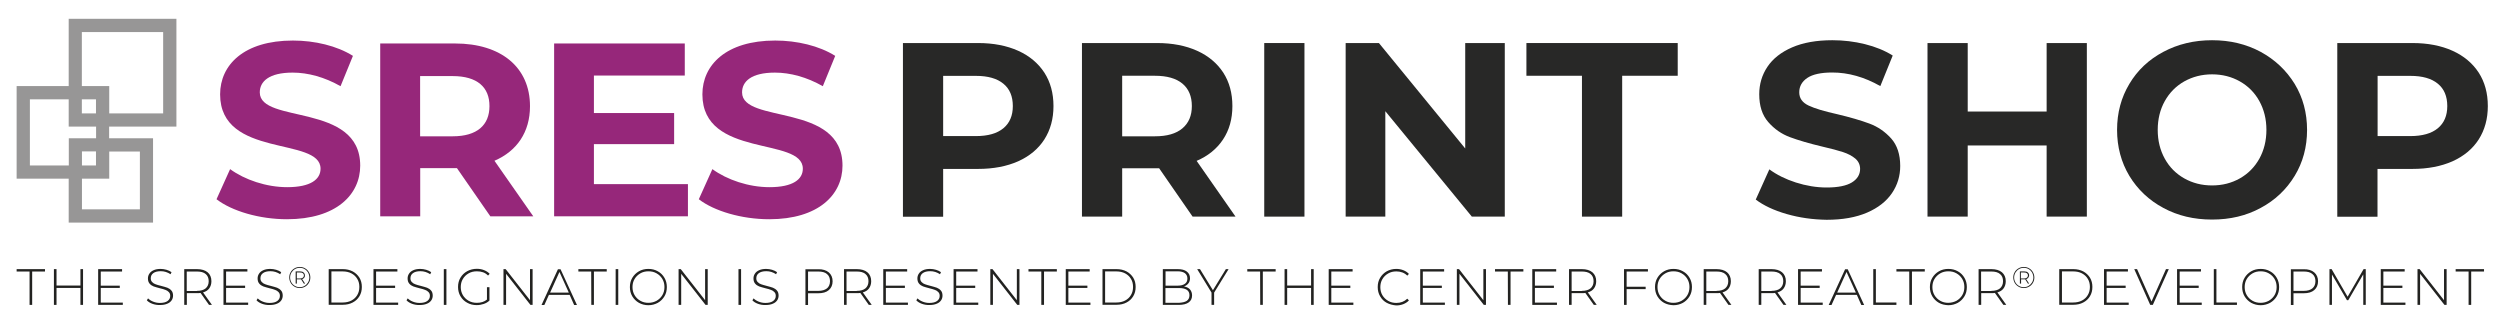 <?xml version="1.0" encoding="utf-8"?>
<!-- Generator: Adobe Illustrator 28.0.0, SVG Export Plug-In . SVG Version: 6.00 Build 0)  -->
<svg version="1.1" id="Layer_1" xmlns="http://www.w3.org/2000/svg" xmlns:xlink="http://www.w3.org/1999/xlink" x="0px" y="0px"
	 viewBox="0 0 2300 300" style="enable-background:new 0 0 2300 300;" xml:space="preserve">
<style type="text/css">
	.st0{fill:#282827;}
	.st1{fill:#222220;}
	.st2{fill:#96277A;}
	.st3{fill:#979696;}
</style>
<g>
	<path class="st0" d="M936.7,46.7c10.4,4.7,18.4,11.4,24.1,20.1c5.6,8.7,8.4,18.9,8.4,30.8c0,11.7-2.8,21.9-8.4,30.7
		c-5.6,8.7-13.7,15.4-24.1,20.1c-10.4,4.6-22.7,7-36.8,7h-32.2v44h-37V39.6h69.1C914,39.6,926.2,42,936.7,46.7z M923.1,118
		c5.8-4.8,8.7-11.6,8.7-20.4c0-9-2.9-15.9-8.7-20.6c-5.8-4.8-14.2-7.2-25.3-7.2h-30.1v55.4h30.1C908.9,125.2,917.3,122.8,923.1,118z
		"/>
	<path class="st0" d="M1097.2,199.3l-30.8-44.5h-1.8h-32.2v44.5h-37V39.6h69.1c14.1,0,26.4,2.4,36.8,7.1s18.4,11.4,24.1,20.1
		c5.6,8.7,8.4,18.9,8.4,30.8s-2.9,22.1-8.6,30.7s-13.8,15.2-24.3,19.7l35.8,51.3L1097.2,199.3L1097.2,199.3z M1087.8,76.9
		c-5.8-4.8-14.2-7.2-25.3-7.2h-30.1v55.7h30.1c11.1,0,19.5-2.4,25.3-7.3s8.7-11.7,8.7-20.5C1096.5,88.6,1093.6,81.7,1087.8,76.9z"/>
	<path class="st0" d="M1163.1,39.6h37v159.7h-37V39.6z"/>
	<path class="st0" d="M1384.4,39.6v159.7h-30.3l-79.6-97v97H1238V39.6h30.6l79.4,97v-97C1348,39.6,1384.4,39.6,1384.4,39.6z"/>
	<path class="st0" d="M1455.4,69.7h-51.1V39.6h139.2v30.1h-51.1v129.6h-37V69.7z"/>
	<path class="st0" d="M1643.7,196.9c-11.8-3.4-21.3-7.9-28.4-13.3l12.5-27.8c6.8,5,15,9.1,24.4,12.1s18.9,4.6,28.3,4.6
		c10.5,0,18.3-1.6,23.3-4.7c5-3.1,7.5-7.3,7.5-12.4c0-3.8-1.5-7-4.4-9.5c-3-2.5-6.8-4.5-11.4-6s-10.9-3.2-18.8-5
		c-12.2-2.9-22.1-5.8-29.9-8.7c-7.8-2.9-14.4-7.5-20-13.9s-8.3-14.9-8.3-25.6c0-9.3,2.5-17.7,7.5-25.2s12.6-13.5,22.7-17.9
		s22.5-6.6,37.1-6.6c10.2,0,20.2,1.2,29.9,3.6c9.7,2.4,18.3,5.9,25.6,10.5l-11.4,28.1c-14.8-8.4-29.5-12.5-44.3-12.5
		c-10.3,0-18,1.7-22.9,5s-7.4,7.8-7.4,13.2c0,5.5,2.9,9.5,8.6,12.2s14.4,5.3,26.1,7.9c12.2,2.9,22.1,5.8,29.9,8.7
		c7.8,2.9,14.4,7.5,20,13.7c5.5,6.2,8.3,14.7,8.3,25.3c0,9.1-2.5,17.5-7.6,25s-12.7,13.5-22.9,17.9c-10.2,4.4-22.6,6.6-37.2,6.6
		C1667.7,202,1655.5,200.3,1643.7,196.9z"/>
	<path class="st0" d="M1919.9,39.6v159.7h-37v-65.5h-72.6v65.5h-37V39.6h37v63h72.6v-63H1919.9z"/>
	<path class="st0" d="M1990.3,191.3c-13.3-7.1-23.7-17-31.3-29.5c-7.5-12.5-11.3-26.7-11.3-42.3c0-15.7,3.8-29.8,11.3-42.3
		c7.5-12.6,17.9-22.4,31.3-29.5c13.3-7.1,28.3-10.7,44.8-10.7c16.6,0,31.5,3.6,44.7,10.7c13.2,7.2,23.6,17,31.3,29.5
		c7.6,12.5,11.4,26.7,11.4,42.3c0,15.7-3.8,29.8-11.4,42.3c-7.6,12.5-18,22.4-31.3,29.5c-13.2,7.2-28.1,10.7-44.7,10.7
		C2018.5,202,2003.6,198.5,1990.3,191.3z M2060.7,164.1c7.6-4.3,13.6-10.4,17.9-18.1c4.3-7.8,6.5-16.6,6.5-26.5s-2.2-18.7-6.5-26.5
		s-10.3-13.8-17.9-18.1c-7.6-4.3-16.1-6.5-25.6-6.5c-9.4,0-17.9,2.2-25.6,6.5c-7.6,4.3-13.6,10.4-17.9,18.1s-6.5,16.6-6.5,26.5
		s2.2,18.7,6.5,26.5s10.3,13.8,17.9,18.1s16.1,6.5,25.6,6.5S2053.1,168.4,2060.7,164.1z"/>
	<path class="st0" d="M2256.3,46.7c10.4,4.7,18.4,11.4,24.1,20.1c5.6,8.7,8.4,18.9,8.4,30.8c0,11.7-2.8,21.9-8.4,30.7
		c-5.6,8.7-13.7,15.4-24.1,20.1c-10.4,4.6-22.7,7-36.8,7h-32.2v44h-37V39.6h69.1C2233.6,39.6,2245.9,42,2256.3,46.7z M2242.8,118
		c5.8-4.8,8.7-11.6,8.7-20.4c0-9-2.9-15.9-8.7-20.6c-5.8-4.8-14.2-7.2-25.3-7.2h-30.1v55.4h30.1C2228.5,125.2,2237,122.8,2242.8,118
		z"/>
</g>
<g>
	<path class="st1" d="M27.2,249.8H15.3v-2.2h26.1v2.2H29.6v30.7h-2.4V249.8z"/>
	<path class="st1" d="M76.4,247.6v32.9H74v-15.6H52v15.6h-2.4v-32.9H52v15.1h22v-15.1H76.4z"/>
	<path class="st1" d="M113,278.3v2.2H90.3v-32.9h22v2.2H92.7v13h17.5v2.1H92.7v13.5H113V278.3z"/>
	<path class="st1" d="M140.2,279.5c-2.2-0.8-3.9-1.9-5.1-3.2l1.1-1.8c1.2,1.2,2.7,2.2,4.7,3s4,1.2,6.2,1.2c3.1,0,5.5-0.6,7.1-1.8
		c1.6-1.2,2.4-2.7,2.4-4.7c0-1.5-0.4-2.6-1.3-3.5c-0.8-0.9-1.9-1.6-3.1-2c-1.3-0.5-2.9-1-5.1-1.5c-2.4-0.6-4.3-1.2-5.8-1.7
		c-1.5-0.6-2.7-1.4-3.7-2.6s-1.5-2.7-1.5-4.7c0-1.6,0.4-3.1,1.3-4.4c0.8-1.3,2.1-2.4,3.9-3.2c1.7-0.8,3.9-1.2,6.5-1.2
		c1.8,0,3.6,0.3,5.4,0.8c1.8,0.5,3.3,1.3,4.6,2.2l-0.9,1.9c-1.3-0.9-2.8-1.6-4.3-2.1c-1.6-0.5-3.1-0.7-4.7-0.7c-3,0-5.3,0.6-6.9,1.8
		c-1.6,1.2-2.3,2.8-2.3,4.7c0,1.5,0.4,2.6,1.3,3.5c0.8,0.9,1.9,1.6,3.1,2c1.3,0.5,3,1,5.1,1.5c2.4,0.6,4.3,1.2,5.8,1.7
		c1.4,0.6,2.7,1.4,3.7,2.6c1,1.1,1.5,2.7,1.5,4.6c0,1.6-0.4,3.1-1.3,4.4c-0.9,1.3-2.2,2.4-4,3.1c-1.8,0.8-4,1.2-6.6,1.2
		C144.7,280.7,142.4,280.3,140.2,279.5z"/>
	<path class="st1" d="M192.3,280.5l-7.8-11c-1.2,0.2-2.2,0.2-3.2,0.2h-9.4v10.8h-2.4v-32.9h11.8c4.1,0,7.4,1,9.7,2.9
		s3.5,4.7,3.5,8.2c0,2.6-0.7,4.8-2,6.6c-1.3,1.8-3.2,3-5.7,3.7l8.2,11.5L192.3,280.5L192.3,280.5z M181.2,267.6c3.5,0,6.2-0.8,8-2.3
		c1.8-1.6,2.8-3.7,2.8-6.6c0-2.8-0.9-5.1-2.8-6.6c-1.8-1.6-4.5-2.3-8-2.3h-9.4v17.9h9.4V267.6z"/>
	<path class="st1" d="M228.3,278.3v2.2h-22.7v-32.9h22v2.2H208v13h17.5v2.1H208v13.5h20.3V278.3z"/>
	<path class="st1" d="M241.1,279.5c-2.2-0.8-3.9-1.9-5.1-3.2l1.1-1.8c1.2,1.2,2.7,2.2,4.7,3s4,1.2,6.2,1.2c3.1,0,5.5-0.6,7.1-1.8
		c1.6-1.2,2.4-2.7,2.4-4.7c0-1.5-0.4-2.6-1.3-3.5c-0.8-0.9-1.9-1.6-3.1-2c-1.3-0.5-2.9-1-5.1-1.5c-2.4-0.6-4.3-1.2-5.8-1.7
		c-1.5-0.6-2.7-1.4-3.7-2.6s-1.5-2.7-1.5-4.7c0-1.6,0.4-3.1,1.3-4.4c0.8-1.3,2.1-2.4,3.9-3.2c1.7-0.8,3.9-1.2,6.5-1.2
		c1.8,0,3.6,0.3,5.4,0.8c1.8,0.5,3.3,1.3,4.6,2.2l-0.9,1.9c-1.3-0.9-2.8-1.6-4.3-2.1c-1.6-0.5-3.1-0.7-4.7-0.7c-3,0-5.3,0.6-6.9,1.8
		c-1.6,1.2-2.3,2.8-2.3,4.7c0,1.5,0.4,2.6,1.3,3.5c0.8,0.9,1.9,1.6,3.1,2c1.3,0.5,3,1,5.1,1.5c2.4,0.6,4.3,1.2,5.8,1.7
		c1.4,0.6,2.7,1.4,3.7,2.6c1,1.1,1.5,2.7,1.5,4.6c0,1.6-0.4,3.1-1.3,4.4s-2.2,2.4-4,3.1c-1.8,0.8-4,1.2-6.6,1.2
		C245.6,280.7,243.3,280.3,241.1,279.5z"/>
	<path class="st1" d="M280.7,246.9c1.5,0.8,2.6,2,3.5,3.5s1.3,3.1,1.3,4.9s-0.4,3.4-1.3,4.9s-2,2.7-3.5,3.5
		c-1.5,0.9-3.1,1.3-4.9,1.3s-3.4-0.4-4.9-1.3s-2.6-2-3.5-3.5c-0.8-1.5-1.3-3.1-1.3-4.9c0-1.8,0.4-3.4,1.3-4.9c0.8-1.5,2-2.6,3.5-3.5
		s3.1-1.3,4.9-1.3C277.6,245.6,279.3,246,280.7,246.9z M280.2,263c1.4-0.8,2.4-1.9,3.2-3.2c0.8-1.4,1.2-2.9,1.2-4.5
		s-0.4-3.1-1.1-4.5c-0.8-1.3-1.8-2.4-3.2-3.2c-1.3-0.8-2.8-1.2-4.5-1.2s-3.2,0.4-4.5,1.2c-1.4,0.8-2.4,1.9-3.2,3.2
		c-0.8,1.4-1.2,2.9-1.2,4.5s0.4,3.1,1.2,4.5c0.8,1.4,1.8,2.4,3.2,3.2c1.3,0.8,2.8,1.2,4.5,1.2C277.4,264.2,278.9,263.8,280.2,263z
		 M279.9,255.5c-0.4,0.6-1.1,1-1.9,1.3l2.7,4.1h-1.2L277,257c-0.1,0-0.4,0-0.7,0h-3.2v3.9H272v-11.2h4.2c1.3,0,2.4,0.3,3.1,1
		c0.8,0.7,1.2,1.6,1.2,2.7C280.6,254.2,280.4,254.9,279.9,255.5z M278.7,255.4c0.6-0.5,0.9-1.2,0.9-2c0-0.9-0.3-1.5-0.9-2
		s-1.4-0.7-2.5-0.7h-3.1v5.5h3.1C277.3,256.1,278.1,255.9,278.7,255.4z"/>
	<path class="st1" d="M302.4,247.6h13c3.4,0,6.4,0.7,9.1,2.1c2.6,1.4,4.7,3.4,6.2,5.8c1.5,2.5,2.2,5.3,2.2,8.5c0,3.2-0.7,6-2.2,8.5
		s-3.5,4.4-6.2,5.8c-2.6,1.4-5.7,2.1-9.1,2.1h-13V247.6z M315.3,278.3c3,0,5.7-0.6,8-1.8c2.3-1.2,4.1-2.9,5.4-5.1s1.9-4.6,1.9-7.4
		s-0.6-5.3-1.9-7.4c-1.3-2.2-3-3.8-5.4-5.1c-2.3-1.2-5-1.8-8-1.8h-10.4v28.6H315.3z"/>
	<path class="st1" d="M366.3,278.3v2.2h-22.7v-32.9h22v2.2H346v13h17.5v2.1H346v13.5h20.3V278.3z"/>
	<path class="st1" d="M379.1,279.5c-2.2-0.8-3.9-1.9-5.1-3.2l1.1-1.8c1.2,1.2,2.7,2.2,4.7,3s4,1.2,6.2,1.2c3.1,0,5.5-0.6,7.1-1.8
		c1.6-1.2,2.4-2.7,2.4-4.7c0-1.5-0.4-2.6-1.3-3.5c-0.8-0.9-1.9-1.6-3.1-2c-1.3-0.5-2.9-1-5.1-1.5c-2.4-0.6-4.3-1.2-5.8-1.7
		c-1.5-0.6-2.7-1.4-3.7-2.6s-1.5-2.7-1.5-4.7c0-1.6,0.4-3.1,1.3-4.4c0.8-1.3,2.1-2.4,3.9-3.2c1.7-0.8,3.9-1.2,6.5-1.2
		c1.8,0,3.6,0.3,5.4,0.8s3.3,1.3,4.6,2.2l-0.9,1.9c-1.3-0.9-2.8-1.6-4.3-2.1c-1.6-0.5-3.1-0.7-4.7-0.7c-3,0-5.3,0.6-6.9,1.8
		s-2.3,2.8-2.3,4.7c0,1.5,0.4,2.6,1.3,3.5c0.8,0.9,1.9,1.6,3.1,2c1.3,0.5,3,1,5.1,1.5c2.4,0.6,4.3,1.2,5.8,1.7
		c1.4,0.6,2.7,1.4,3.7,2.6c1,1.1,1.5,2.7,1.5,4.6c0,1.6-0.4,3.1-1.3,4.4s-2.2,2.4-4,3.1c-1.8,0.8-4,1.2-6.6,1.2
		C383.6,280.7,381.3,280.3,379.1,279.5z"/>
	<path class="st1" d="M408.3,247.6h2.4v32.9h-2.4V247.6z"/>
	<path class="st1" d="M448,264.2h2.3v12.3c-1.4,1.4-3.2,2.4-5.2,3.1c-2.1,0.7-4.2,1.1-6.5,1.1c-3.3,0-6.2-0.7-8.8-2.2
		c-2.6-1.4-4.7-3.4-6.2-6c-1.5-2.5-2.2-5.4-2.2-8.5c0-3.2,0.7-6,2.2-8.5s3.5-4.5,6.2-6c2.6-1.4,5.6-2.2,8.9-2.2
		c2.4,0,4.6,0.4,6.6,1.2s3.8,1.9,5.2,3.4l-1.5,1.6c-1.4-1.4-2.9-2.4-4.6-3s-3.6-0.9-5.7-0.9c-2.8,0-5.4,0.6-7.6,1.9
		c-2.3,1.3-4,3-5.3,5.2s-1.9,4.7-1.9,7.4c0,2.7,0.6,5.1,1.9,7.4c1.3,2.2,3.1,3.9,5.3,5.2c2.3,1.3,4.8,1.9,7.6,1.9c3.8,0,6.9-1,9.3-3
		L448,264.2L448,264.2z"/>
	<path class="st1" d="M490,247.6v32.9h-2l-22.4-28.6v28.6h-2.4v-32.9h2l22.4,28.6v-28.6H490z"/>
	<path class="st1" d="M524.1,271.3H505l-4.2,9.3h-2.6l15.1-32.9h2.4l15.1,32.9h-2.6L524.1,271.3z M523.3,269.2l-8.6-19l-8.6,19
		H523.3z"/>
	<path class="st1" d="M543.9,249.8h-11.8v-2.2h26.1v2.2h-11.8v30.7H544L543.9,249.8L543.9,249.8z"/>
	<path class="st1" d="M566.4,247.6h2.4v32.9h-2.4V247.6z"/>
	<path class="st1" d="M587.8,278.6c-2.6-1.5-4.6-3.5-6.1-6s-2.2-5.4-2.2-8.5s0.7-6,2.2-8.5s3.5-4.5,6.1-6s5.5-2.2,8.7-2.2
		s6.1,0.7,8.7,2.2c2.6,1.4,4.6,3.4,6.1,6c1.5,2.5,2.2,5.4,2.2,8.5c0,3.2-0.7,6-2.2,8.5s-3.5,4.5-6.1,6c-2.6,1.4-5.5,2.2-8.7,2.2
		S590.4,280,587.8,278.6z M604.1,276.7c2.2-1.3,4-3,5.3-5.2s1.9-4.7,1.9-7.4c0-2.7-0.6-5.2-1.9-7.4c-1.3-2.2-3-3.9-5.3-5.2
		c-2.2-1.3-4.7-1.9-7.5-1.9s-5.3,0.6-7.5,1.9c-2.2,1.3-4,3-5.3,5.2c-1.3,2.2-1.9,4.7-1.9,7.4c0,2.7,0.6,5.2,1.9,7.4
		c1.3,2.2,3,3.9,5.3,5.2c2.2,1.3,4.7,1.9,7.5,1.9S601.8,277.9,604.1,276.7z"/>
	<path class="st1" d="M651.1,247.6v32.9h-2l-22.4-28.6v28.6h-2.4v-32.9h2l22.4,28.6v-28.6H651.1z"/>
	<path class="st1" d="M679.4,247.6h2.4v32.9h-2.4V247.6z"/>
	<path class="st1" d="M697.3,279.5c-2.2-0.8-3.9-1.9-5.1-3.2l1.1-1.8c1.2,1.2,2.7,2.2,4.7,3s4,1.2,6.2,1.2c3.1,0,5.5-0.6,7.1-1.8
		c1.6-1.2,2.4-2.7,2.4-4.7c0-1.5-0.4-2.6-1.3-3.5c-0.8-0.9-1.9-1.6-3.1-2c-1.3-0.5-2.9-1-5.1-1.5c-2.4-0.6-4.3-1.2-5.8-1.7
		c-1.5-0.6-2.7-1.4-3.7-2.6s-1.5-2.7-1.5-4.7c0-1.6,0.4-3.1,1.3-4.4c0.8-1.3,2.1-2.4,3.9-3.2c1.7-0.8,3.9-1.2,6.5-1.2
		c1.8,0,3.6,0.3,5.4,0.8c1.8,0.5,3.3,1.3,4.6,2.2l-0.9,1.9c-1.3-0.9-2.8-1.6-4.3-2.1s-3.1-0.7-4.7-0.7c-3,0-5.3,0.6-6.9,1.8
		c-1.6,1.2-2.3,2.8-2.3,4.7c0,1.5,0.4,2.6,1.3,3.5c0.8,0.9,1.9,1.6,3.1,2s3,1,5.1,1.5c2.4,0.6,4.3,1.2,5.8,1.7
		c1.4,0.6,2.7,1.4,3.7,2.6c1,1.1,1.5,2.7,1.5,4.6c0,1.6-0.4,3.1-1.3,4.4c-0.9,1.3-2.2,2.4-4,3.1c-1.8,0.8-4,1.2-6.6,1.2
		C701.8,280.7,699.5,280.3,697.3,279.5z"/>
	<path class="st1" d="M762.5,250.6c2.3,2,3.5,4.7,3.5,8.2c0,3.4-1.2,6.1-3.5,8.1s-5.6,2.9-9.7,2.9h-9.4v10.8H741v-32.9h11.8
		C756.9,247.6,760.1,248.6,762.5,250.6z M760.8,265.3c1.8-1.5,2.8-3.7,2.8-6.6c0-2.8-0.9-5.1-2.8-6.6c-1.8-1.6-4.5-2.3-8-2.3h-9.4
		v17.8h9.4C756.3,267.6,758.9,266.8,760.8,265.3z"/>
	<path class="st1" d="M799.3,280.5l-7.8-11c-1.2,0.2-2.2,0.2-3.2,0.2h-9.4v10.8h-2.4v-32.9h11.8c4.1,0,7.4,1,9.7,2.9
		s3.5,4.7,3.5,8.2c0,2.6-0.7,4.8-2,6.6c-1.3,1.8-3.2,3-5.7,3.7l8.2,11.5L799.3,280.5L799.3,280.5z M788.2,267.6c3.5,0,6.2-0.8,8-2.3
		c1.8-1.6,2.8-3.7,2.8-6.6c0-2.8-0.9-5.1-2.8-6.6c-1.8-1.6-4.5-2.3-8-2.3h-9.4v17.9h9.4V267.6z"/>
	<path class="st1" d="M835.3,278.3v2.2h-22.7v-32.9h22v2.2H815v13h17.5v2.1H815v13.5h20.3V278.3z"/>
	<path class="st1" d="M848.1,279.5c-2.2-0.8-3.9-1.9-5.1-3.2l1.1-1.8c1.2,1.2,2.7,2.2,4.7,3s4,1.2,6.2,1.2c3.1,0,5.5-0.6,7.1-1.8
		c1.6-1.2,2.4-2.7,2.4-4.7c0-1.5-0.4-2.6-1.3-3.5c-0.8-0.9-1.9-1.6-3.1-2s-2.9-1-5.1-1.5c-2.4-0.6-4.3-1.2-5.8-1.7
		c-1.5-0.6-2.7-1.4-3.7-2.6s-1.5-2.7-1.5-4.7c0-1.6,0.4-3.1,1.3-4.4c0.8-1.3,2.1-2.4,3.9-3.2c1.7-0.8,3.9-1.2,6.5-1.2
		c1.8,0,3.6,0.3,5.4,0.8s3.3,1.3,4.6,2.2l-0.9,1.9c-1.3-0.9-2.8-1.6-4.3-2.1s-3.1-0.7-4.7-0.7c-3,0-5.3,0.6-6.9,1.8
		c-1.6,1.2-2.3,2.8-2.3,4.7c0,1.5,0.4,2.6,1.3,3.5c0.8,0.9,1.9,1.6,3.1,2s3,1,5.1,1.5c2.4,0.6,4.3,1.2,5.8,1.7
		c1.4,0.6,2.7,1.4,3.7,2.6c1,1.1,1.5,2.7,1.5,4.6c0,1.6-0.4,3.1-1.3,4.4c-0.9,1.3-2.2,2.4-4,3.1c-1.8,0.8-4,1.2-6.6,1.2
		C852.6,280.7,850.3,280.3,848.1,279.5z"/>
	<path class="st1" d="M900,278.3v2.2h-22.7v-32.9h22v2.2h-19.6v13h17.5v2.1h-17.5v13.5H900V278.3z"/>
	<path class="st1" d="M937.9,247.6v32.9h-2l-22.4-28.6v28.6h-2.4v-32.9h2l22.4,28.6v-28.6H937.9z"/>
	<path class="st1" d="M958,249.8h-11.8v-2.2h26.1v2.2h-11.8v30.7H958V249.8z"/>
	<path class="st1" d="M1003.2,278.3v2.2h-22.7v-32.9h22v2.2h-19.6v13h17.5v2.1h-17.5v13.5h20.3V278.3z"/>
	<path class="st1" d="M1014.3,247.6h13c3.4,0,6.4,0.7,9.1,2.1c2.6,1.4,4.7,3.4,6.2,5.8c1.5,2.5,2.2,5.3,2.2,8.5c0,3.2-0.7,6-2.2,8.5
		s-3.5,4.4-6.2,5.8c-2.6,1.4-5.7,2.1-9.1,2.1h-13L1014.3,247.6L1014.3,247.6z M1027.1,278.3c3,0,5.7-0.6,8-1.8
		c2.3-1.2,4.1-2.9,5.4-5.1s1.9-4.6,1.9-7.4s-0.6-5.3-1.9-7.4c-1.3-2.2-3-3.8-5.4-5.1c-2.3-1.2-5-1.8-8-1.8h-10.4v28.6H1027.1z"/>
	<path class="st1" d="M1094.8,266.3c1.2,1.4,1.9,3.2,1.9,5.5c0,2.8-1,4.9-3.1,6.4c-2,1.5-5.1,2.3-9.1,2.3h-14.7v-32.9h13.7
		c3.6,0,6.4,0.7,8.3,2.2c2,1.5,3,3.5,3,6.2c0,1.9-0.5,3.5-1.5,4.7c-1,1.3-2.3,2.2-4,2.8C1091.8,264,1093.6,264.9,1094.8,266.3z
		 M1072.3,249.7v13.1h11.2c2.9,0,5.1-0.6,6.6-1.7c1.6-1.1,2.3-2.7,2.3-4.9c0-2.1-0.8-3.7-2.3-4.9c-1.6-1.1-3.8-1.7-6.6-1.7h-11.2
		V249.7z M1091.8,276.8c1.6-1.1,2.5-2.8,2.5-5.1c0-2.3-0.8-4-2.5-5.1s-4.1-1.6-7.3-1.6h-12.3v13.6h12.3
		C1087.7,278.4,1090.1,277.9,1091.8,276.8z"/>
	<path class="st1" d="M1117,269.2v11.3h-2.4v-11.3l-13.2-21.6h2.6l11.9,19.4l11.9-19.4h2.5L1117,269.2z"/>
	<path class="st1" d="M1159.3,249.8h-11.8v-2.2h26.1v2.2h-11.8v30.7h-2.4L1159.3,249.8L1159.3,249.8z"/>
	<path class="st1" d="M1208.6,247.6v32.9h-2.4v-15.6h-22v15.6h-2.4v-32.9h2.4v15.1h22v-15.1H1208.6z"/>
	<path class="st1" d="M1245.1,278.3v2.2h-22.7v-32.9h22v2.2h-19.6v13h17.5v2.1h-17.5v13.5h20.3V278.3z"/>
	<path class="st1" d="M1275.8,278.6c-2.6-1.4-4.6-3.4-6.1-6c-1.5-2.5-2.2-5.4-2.2-8.5c0-3.2,0.7-6,2.2-8.5s3.5-4.5,6.1-6
		c2.6-1.4,5.5-2.2,8.7-2.2c2.4,0,4.6,0.4,6.6,1.2s3.7,1.9,5.1,3.4l-1.5,1.6c-2.6-2.6-6-3.9-10.1-3.9c-2.8,0-5.3,0.6-7.5,1.9
		c-2.3,1.3-4,3-5.3,5.2s-1.9,4.7-1.9,7.4c0,2.7,0.6,5.2,1.9,7.4c1.3,2.2,3.1,3.9,5.3,5.2c2.3,1.3,4.8,1.9,7.5,1.9
		c4.1,0,7.4-1.3,10.1-3.9l1.5,1.6c-1.4,1.5-3.1,2.6-5.1,3.4s-4.2,1.2-6.6,1.2C1281.3,280.7,1278.4,280,1275.8,278.6z"/>
	<path class="st1" d="M1329.3,278.3v2.2h-22.7v-32.9h22v2.2H1309v13h17.5v2.1H1309v13.5h20.3V278.3z"/>
	<path class="st1" d="M1367.1,247.6v32.9h-2l-22.4-28.6v28.6h-2.4v-32.9h2l22.4,28.6v-28.6H1367.1z"/>
	<path class="st1" d="M1387.2,249.8h-11.8v-2.2h26.1v2.2h-11.8v30.7h-2.4L1387.2,249.8L1387.2,249.8z"/>
	<path class="st1" d="M1432.4,278.3v2.2h-22.7v-32.9h22v2.2h-19.6v13h17.5v2.1h-17.5v13.5h20.3V278.3z"/>
	<path class="st1" d="M1466.3,280.5l-7.8-11c-1.2,0.2-2.2,0.2-3.2,0.2h-9.4v10.8h-2.4v-32.9h11.8c4.1,0,7.4,1,9.7,2.9
		c2.3,2,3.5,4.7,3.5,8.2c0,2.6-0.7,4.8-2,6.6c-1.3,1.8-3.2,3-5.7,3.7l8.2,11.5L1466.3,280.5L1466.3,280.5z M1455.3,267.6
		c3.5,0,6.2-0.8,8-2.3c1.8-1.6,2.8-3.7,2.8-6.6c0-2.8-0.9-5.1-2.8-6.6c-1.8-1.6-4.5-2.3-8-2.3h-9.4v17.9h9.4V267.6z"/>
	<path class="st1" d="M1496.5,249.8v14h17.5v2.2h-17.5v14.5h-2.4v-32.9h22v2.2H1496.5z"/>
	<path class="st1" d="M1530.9,278.6c-2.6-1.5-4.6-3.5-6.1-6s-2.2-5.4-2.2-8.5s0.7-6,2.2-8.5s3.5-4.5,6.1-6s5.5-2.2,8.7-2.2
		s6.1,0.7,8.7,2.2c2.6,1.4,4.6,3.4,6.1,6c1.5,2.5,2.2,5.4,2.2,8.5c0,3.2-0.7,6-2.2,8.5s-3.5,4.5-6.1,6c-2.6,1.4-5.5,2.2-8.7,2.2
		C1536.4,280.7,1533.5,280,1530.9,278.6z M1547.1,276.7c2.2-1.3,4-3,5.3-5.2s1.9-4.7,1.9-7.4c0-2.7-0.6-5.2-1.9-7.4
		c-1.3-2.2-3-3.9-5.3-5.2c-2.2-1.3-4.7-1.9-7.5-1.9s-5.3,0.6-7.5,1.9c-2.2,1.3-4,3-5.3,5.2c-1.3,2.2-1.9,4.7-1.9,7.4
		c0,2.7,0.6,5.2,1.9,7.4c1.3,2.2,3,3.9,5.3,5.2c2.2,1.3,4.7,1.9,7.5,1.9S1544.9,277.9,1547.1,276.7z"/>
	<path class="st1" d="M1590.2,280.5l-7.8-11c-1.2,0.2-2.2,0.2-3.2,0.2h-9.4v10.8h-2.4v-32.9h11.8c4.1,0,7.4,1,9.7,2.9
		c2.3,2,3.5,4.7,3.5,8.2c0,2.6-0.7,4.8-2,6.6c-1.3,1.8-3.2,3-5.7,3.7l8.2,11.5L1590.2,280.5L1590.2,280.5z M1579.2,267.6
		c3.5,0,6.2-0.8,8-2.3c1.8-1.6,2.8-3.7,2.8-6.6c0-2.8-0.9-5.1-2.8-6.6c-1.8-1.6-4.5-2.3-8-2.3h-9.4v17.9h9.4V267.6z"/>
	<path class="st1" d="M1640.8,280.5l-7.8-11c-1.2,0.2-2.2,0.2-3.2,0.2h-9.4v10.8h-2.4v-32.9h11.8c4.1,0,7.4,1,9.7,2.9
		c2.3,2,3.5,4.7,3.5,8.2c0,2.6-0.7,4.8-2,6.6c-1.3,1.8-3.2,3-5.7,3.7l8.2,11.5L1640.8,280.5L1640.8,280.5z M1629.8,267.6
		c3.5,0,6.2-0.8,8-2.3c1.8-1.6,2.8-3.7,2.8-6.6c0-2.8-0.9-5.1-2.8-6.6c-1.8-1.6-4.5-2.3-8-2.3h-9.4v17.9h9.4V267.6z"/>
	<path class="st1" d="M1676.9,278.3v2.2h-22.7v-32.9h22v2.2h-19.6v13h17.5v2.1h-17.5v13.5h20.3V278.3z"/>
	<path class="st1" d="M1708.3,271.3h-19.1l-4.2,9.3h-2.6l15.1-32.9h2.4l15.1,32.9h-2.6L1708.3,271.3z M1707.4,269.2l-8.6-19l-8.6,19
		H1707.4z"/>
	<path class="st1" d="M1723.4,247.6h2.4v30.7h18.9v2.2h-21.3V247.6z"/>
	<path class="st1" d="M1756.5,249.8h-11.8v-2.2h26.1v2.2H1759v30.7h-2.4L1756.5,249.8L1756.5,249.8z"/>
	<path class="st1" d="M1783.8,278.6c-2.6-1.5-4.6-3.5-6.1-6s-2.2-5.4-2.2-8.5s0.7-6,2.2-8.5s3.5-4.5,6.1-6s5.5-2.2,8.7-2.2
		s6.1,0.7,8.7,2.2c2.6,1.4,4.6,3.4,6.1,6c1.5,2.5,2.2,5.4,2.2,8.5c0,3.2-0.7,6-2.2,8.5s-3.5,4.5-6.1,6c-2.6,1.4-5.5,2.2-8.7,2.2
		C1789.3,280.7,1786.3,280,1783.8,278.6z M1800,276.7c2.2-1.3,4-3,5.3-5.2s1.9-4.7,1.9-7.4c0-2.7-0.6-5.2-1.9-7.4
		c-1.3-2.2-3-3.9-5.3-5.2c-2.2-1.3-4.7-1.9-7.5-1.9s-5.3,0.6-7.5,1.9c-2.2,1.3-4,3-5.3,5.2c-1.3,2.2-1.9,4.7-1.9,7.4
		c0,2.7,0.6,5.2,1.9,7.4c1.3,2.2,3,3.9,5.3,5.2c2.2,1.3,4.7,1.9,7.5,1.9C1795.2,278.5,1797.7,277.9,1800,276.7z"/>
	<path class="st1" d="M1843.1,280.5l-7.8-11c-1.2,0.2-2.2,0.2-3.2,0.2h-9.4v10.8h-2.4v-32.9h11.8c4.1,0,7.4,1,9.7,2.9
		c2.3,2,3.5,4.7,3.5,8.2c0,2.6-0.7,4.8-2,6.6c-1.3,1.8-3.2,3-5.7,3.7l8.2,11.5L1843.1,280.5L1843.1,280.5z M1832,267.6
		c3.5,0,6.2-0.8,8-2.3c1.8-1.6,2.8-3.7,2.8-6.6c0-2.8-0.9-5.1-2.8-6.6c-1.8-1.6-4.5-2.3-8-2.3h-9.4v17.9h9.4V267.6z"/>
	<path class="st1" d="M1866.8,246.9c1.5,0.8,2.6,2,3.5,3.5c0.8,1.5,1.3,3.1,1.3,4.9s-0.4,3.4-1.3,4.9s-2,2.7-3.5,3.5
		c-1.5,0.9-3.1,1.3-4.9,1.3s-3.4-0.4-4.9-1.3s-2.6-2-3.5-3.5c-0.8-1.5-1.3-3.1-1.3-4.9c0-1.8,0.4-3.4,1.3-4.9c0.8-1.5,2-2.6,3.5-3.5
		s3.1-1.3,4.9-1.3C1863.7,245.6,1865.3,246,1866.8,246.9z M1866.3,263c1.3-0.8,2.4-1.9,3.2-3.2c0.8-1.4,1.2-2.9,1.2-4.5
		s-0.4-3.1-1.1-4.5c-0.8-1.3-1.8-2.4-3.2-3.2c-1.3-0.8-2.8-1.2-4.5-1.2s-3.2,0.4-4.5,1.2c-1.4,0.8-2.4,1.9-3.2,3.2
		c-0.8,1.4-1.2,2.9-1.2,4.5s0.4,3.1,1.2,4.5c0.8,1.4,1.8,2.4,3.2,3.2c1.3,0.8,2.8,1.2,4.5,1.2C1863.5,264.2,1865,263.8,1866.3,263z
		 M1866,255.5c-0.4,0.6-1.1,1-1.9,1.3l2.7,4.1h-1.1l-2.5-3.9c-0.1,0-0.4,0-0.7,0h-3.1v3.9h-1.1v-11.2h4.2c1.3,0,2.4,0.3,3.1,1
		c0.8,0.7,1.2,1.6,1.2,2.7C1866.7,254.2,1866.5,254.9,1866,255.5z M1864.8,255.4c0.6-0.5,0.9-1.2,0.9-2c0-0.9-0.3-1.5-0.9-2
		s-1.4-0.7-2.5-0.7h-3.1v5.5h3.1C1863.4,256.1,1864.2,255.9,1864.8,255.4z"/>
	<path class="st1" d="M1894.5,247.6h13c3.4,0,6.4,0.7,9.1,2.1c2.6,1.4,4.7,3.4,6.2,5.8c1.5,2.5,2.2,5.3,2.2,8.5c0,3.2-0.7,6-2.2,8.5
		s-3.5,4.4-6.2,5.8c-2.6,1.4-5.7,2.1-9.1,2.1h-13V247.6z M1907.4,278.3c3,0,5.7-0.6,8-1.8c2.3-1.2,4.1-2.9,5.4-5.1s1.9-4.6,1.9-7.4
		s-0.6-5.3-1.9-7.4c-1.3-2.2-3-3.8-5.4-5.1c-2.3-1.2-5-1.8-8-1.8H1897v28.6H1907.4z"/>
	<path class="st1" d="M1958.4,278.3v2.2h-22.7v-32.9h22v2.2h-19.6v13h17.5v2.1h-17.5v13.5h20.3V278.3z"/>
	<path class="st1" d="M1995.3,247.6l-14.7,32.9h-2.4l-14.7-32.9h2.6l13.3,29.8l13.3-29.8L1995.3,247.6L1995.3,247.6z"/>
	<path class="st1" d="M2025.6,278.3v2.2h-22.7v-32.9h22v2.2h-19.6v13h17.5v2.1h-17.5v13.5h20.3V278.3z"/>
	<path class="st1" d="M2036.7,247.6h2.4v30.7h18.9v2.2h-21.3V247.6z"/>
	<path class="st1" d="M2071.1,278.6c-2.6-1.5-4.6-3.5-6.1-6s-2.2-5.4-2.2-8.5s0.7-6,2.2-8.5s3.5-4.5,6.1-6s5.5-2.2,8.7-2.2
		s6.1,0.7,8.7,2.2c2.6,1.4,4.6,3.4,6.1,6c1.5,2.5,2.2,5.4,2.2,8.5c0,3.2-0.7,6-2.2,8.5s-3.5,4.5-6.1,6c-2.6,1.4-5.5,2.2-8.7,2.2
		S2073.7,280,2071.1,278.6z M2087.3,276.7c2.2-1.3,4-3,5.3-5.2s1.9-4.7,1.9-7.4c0-2.7-0.6-5.2-1.9-7.4c-1.3-2.2-3-3.9-5.3-5.2
		c-2.2-1.3-4.7-1.9-7.5-1.9s-5.3,0.6-7.5,1.9c-2.2,1.3-4,3-5.3,5.2c-1.3,2.2-1.9,4.7-1.9,7.4c0,2.7,0.6,5.2,1.9,7.4
		c1.3,2.2,3,3.9,5.3,5.2c2.2,1.3,4.7,1.9,7.5,1.9S2085.1,277.9,2087.3,276.7z"/>
	<path class="st1" d="M2129.1,250.6c2.3,2,3.5,4.7,3.5,8.2c0,3.4-1.2,6.1-3.5,8.1s-5.6,2.9-9.7,2.9h-9.4v10.8h-2.4v-32.9h11.8
		C2123.5,247.6,2126.8,248.6,2129.1,250.6z M2127.4,265.3c1.8-1.5,2.8-3.7,2.8-6.6c0-2.8-0.9-5.1-2.8-6.6c-1.8-1.6-4.5-2.3-8-2.3
		h-9.4v17.8h9.4C2122.9,267.6,2125.6,266.8,2127.4,265.3z"/>
	<path class="st1" d="M2174.2,280.5v-28.1l-13.8,23.8h-1.2l-13.8-23.7v28h-2.3v-32.9h2l14.7,25.4l14.7-25.4h2v32.9H2174.2z"/>
	<path class="st1" d="M2213,278.3v2.2h-22.7v-32.9h22v2.2h-19.6v13h17.5v2.1h-17.5v13.5h20.3V278.3z"/>
	<path class="st1" d="M2250.9,247.6v32.9h-2l-22.4-28.6v28.6h-2.4v-32.9h2l22.4,28.6v-28.6H2250.9z"/>
	<path class="st1" d="M2271,249.8h-11.8v-2.2h26.1v2.2h-11.8v30.7h-2.4v-30.7H2271z"/>
</g>
<g>
	<path class="st2" d="M199.2,183.3l12.5-27.7c13.4,9.8,33.4,16.6,52.5,16.6c21.8,0,30.7-7.3,30.7-17c0-29.7-92.4-9.3-92.4-68.4
		c0-27,21.8-49.5,67-49.5c20,0,40.4,4.8,55.2,14.1l-11.4,27.9c-14.8-8.4-30-12.5-44.1-12.5C247.4,66.8,239,75,239,85
		c0,29.3,92.4,9.1,92.4,67.4c0,26.6-22,49.3-67.4,49.3C238.7,201.7,213.3,194.2,199.2,183.3L199.2,183.3z"/>
	<path class="st2" d="M416.5,70h-30v55.4h30c22.5,0,33.8-10.4,33.8-27.7C450.4,80.2,439,70,416.5,70L416.5,70z M451.1,199
		l-30.7-44.3h-1.8h-32V199h-36.8V40h68.8c42.5,0,69,22,69,57.7c0,23.8-12,41.3-32.7,50.2l35.7,51.1H451.1L451.1,199z"/>
	<polygon class="st2" points="632.9,169.4 632.9,199 509.8,199 509.8,40 630,40 630,69.5 546.4,69.5 546.4,104 620.2,104 
		620.2,132.6 546.4,132.6 546.4,169.4 	"/>
	<path class="st2" d="M642.9,183.3l12.5-27.7c13.4,9.8,33.4,16.6,52.5,16.6c21.8,0,30.7-7.3,30.7-17c0-29.7-92.4-9.3-92.4-68.4
		c0-27,21.8-49.5,67-49.5c20,0,40.4,4.8,55.2,14.1L757,79.3c-14.8-8.4-30-12.5-44.1-12.5c-21.8,0-30.2,8.2-30.2,18.2
		c0,29.3,92.4,9.1,92.4,67.4c0,26.6-22,49.3-67.4,49.3C682.4,201.7,657,194.2,642.9,183.3L642.9,183.3z"/>
	<path class="st3" d="M75.3,79.2V29.5h74.8v74.8h-49.6V79.2H75.3L75.3,79.2z M128.7,139.3v53.3H75.4v-28.2h25.1v-25h28.2V139.3z
		 M88.3,139.3v12.9H75.4v-12.9H88.3L88.3,139.3z M63.3,152.2H27.5V91.4h35.7v25.1h25.2v10.7H63.3V152.2L63.3,152.2z M75.3,91.4h13
		v12.9h-13V91.4L75.3,91.4z M162.3,116.5V17.3H63.2v61.9H15.3v85.2h47.9v40.4h77.6v-77.6h-40.4v-10.7L162.3,116.5L162.3,116.5z"/>
</g>
</svg>
